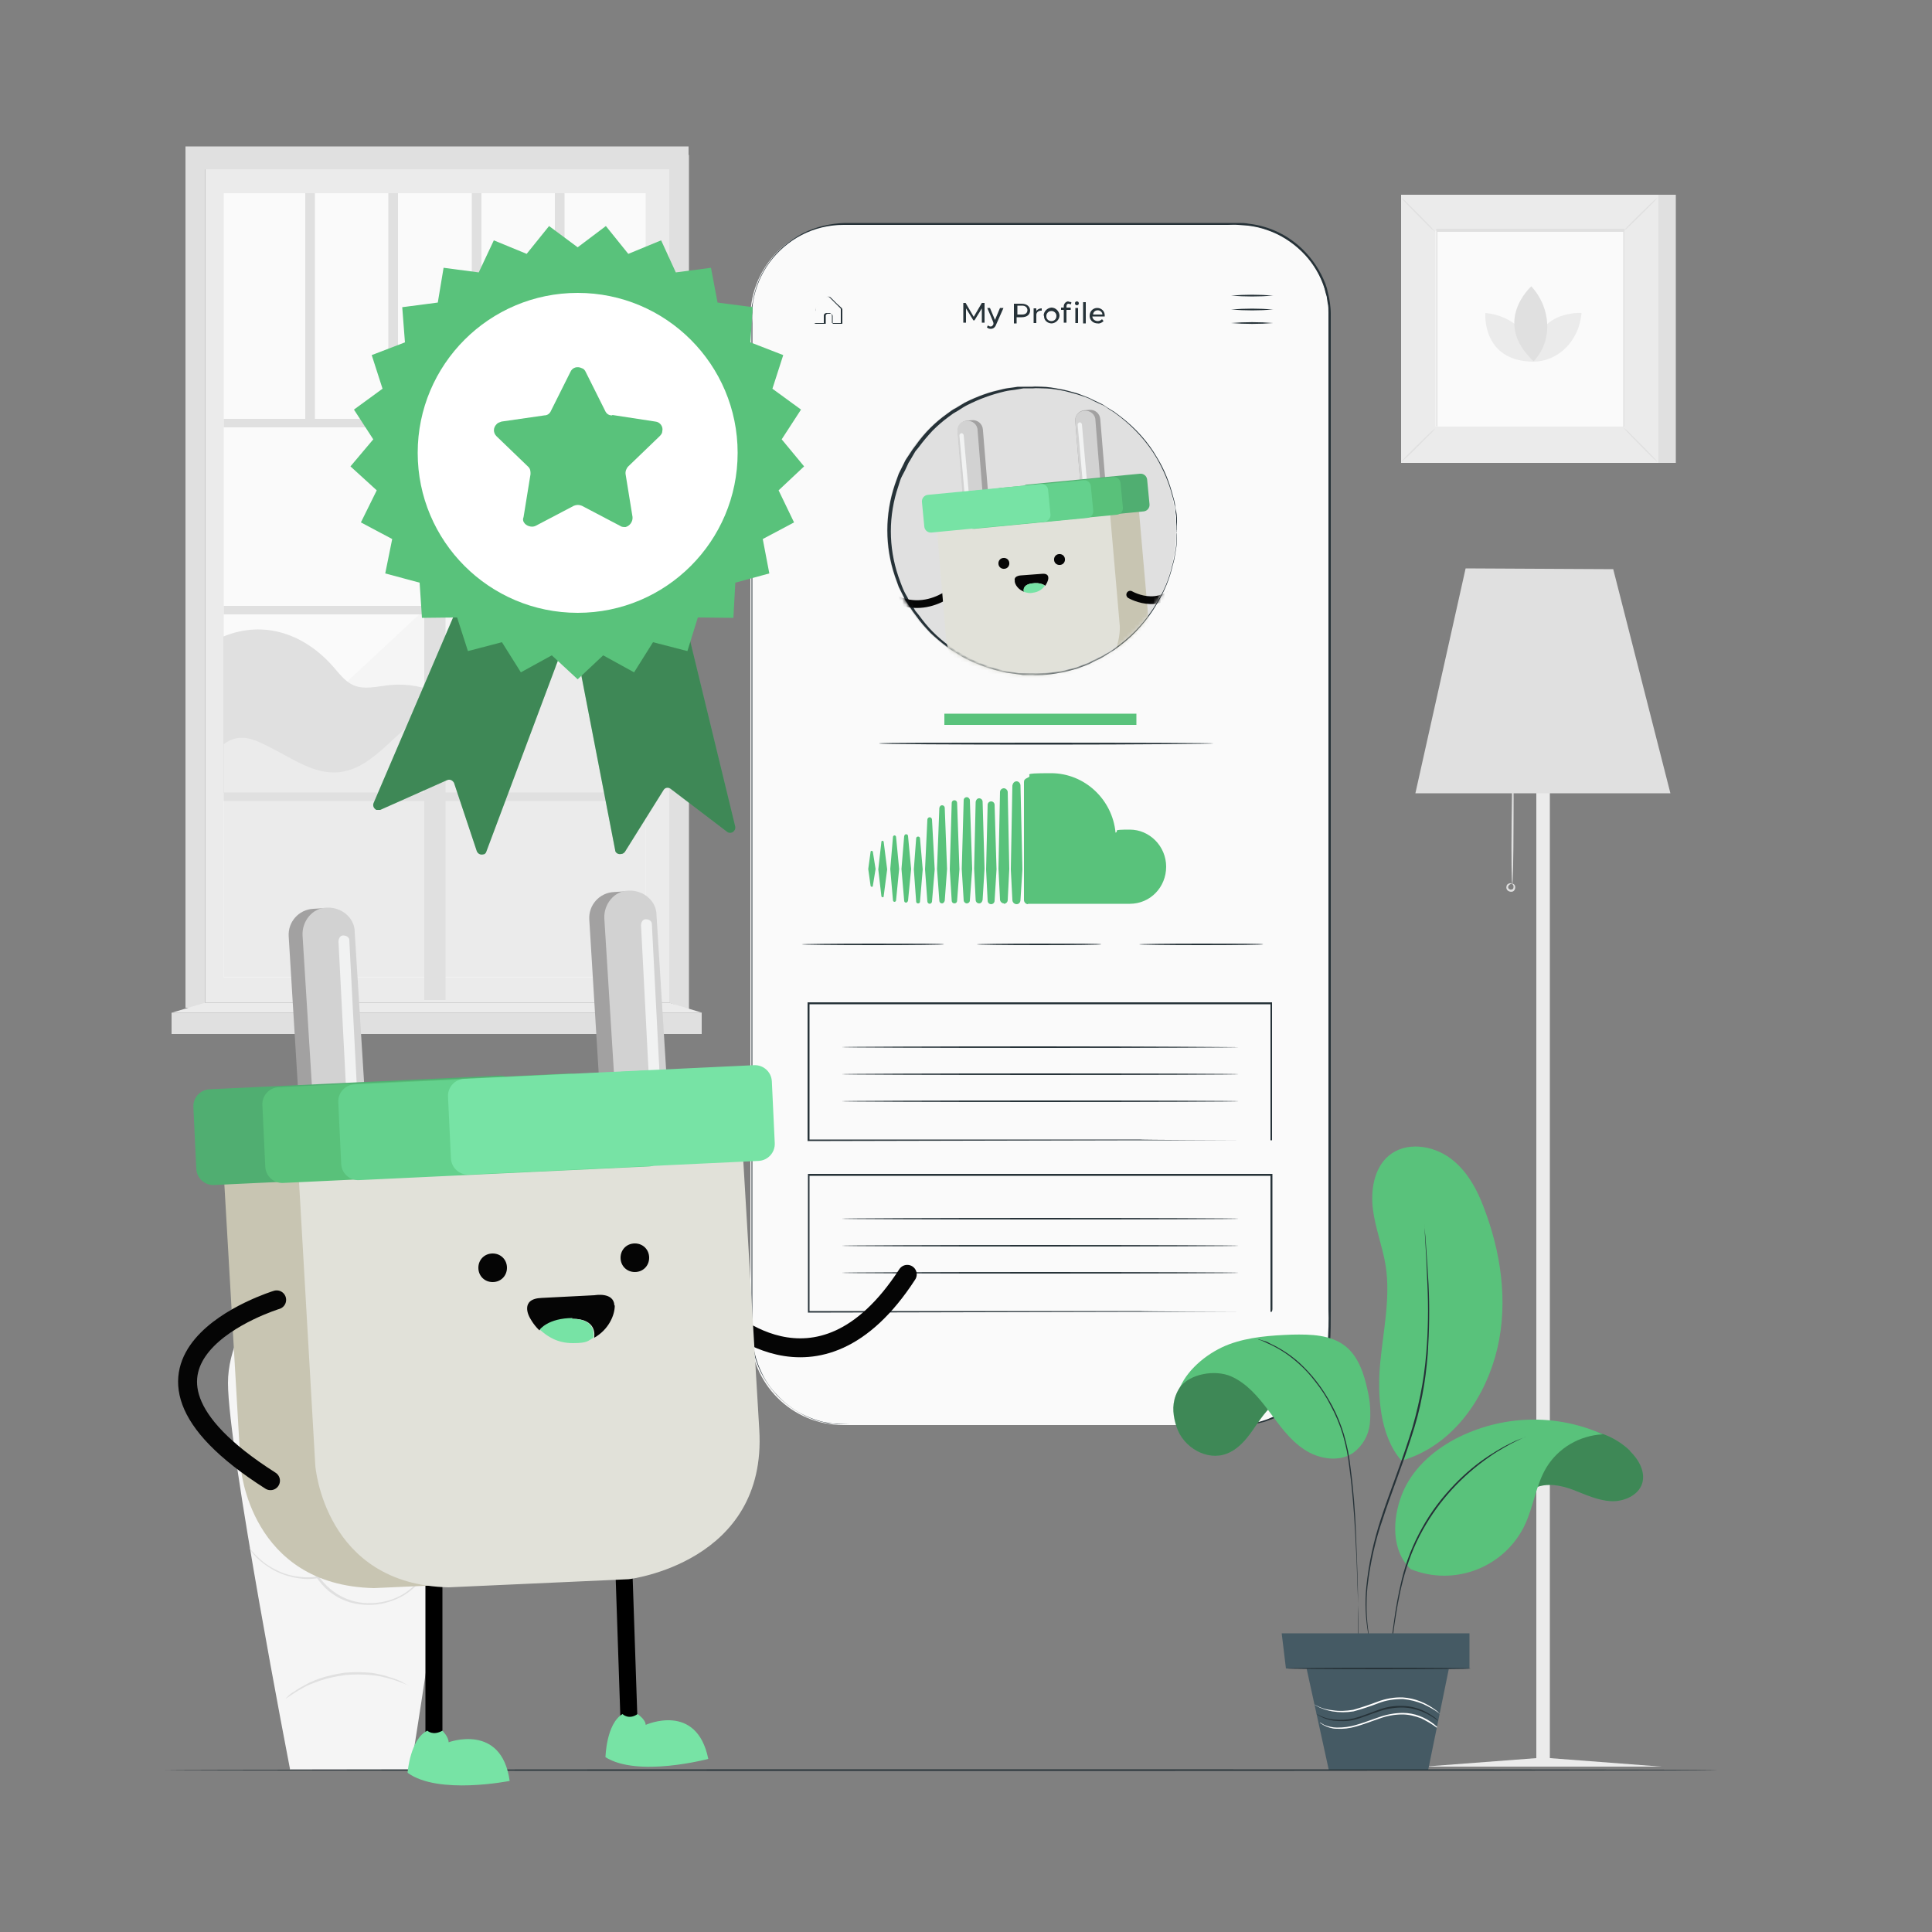 <?xml version="1.0" encoding="utf-8"?>
<svg xmlns="http://www.w3.org/2000/svg" fill="none" height="500" viewBox="0 0 500 500" width="500">
<rect x="0" y="0" width="500" height="500" fill="#808080" stroke="none"/>
<path d="M75.1 458.1C75.1 458.1 59 375 59 357.9C59 340.8 77 324.8 77 324.8L70 304.7H108.7L102.6 324.6C102.6 324.6 123 335.4 120.1 359.9C114.8 405.8 106.3 457.9 106.3 457.9H75L75.1 458.1Z" fill="#F5F5F5"/>
<path d="M112 334.3C111.9 334.3 111.7 334.3 111.6 334.3C111.2 334.3 110.8 334.3 110.3 334.3C108.7 334.3 107.1 334.7 105.6 335.3C103.3 336.3 101.2 337.9 99.6 339.9C98.6 341.1 97.6 342.4 96.8 343.8C95.9 345.3 95.1 346.9 94.4 348.6C93.6 350.4 93.3 352.3 93.3 354.3C93.3 356.4 94.2 358.4 95.6 360C96.3 360.8 97.3 361.4 98.3 361.7C99.4 362 100.5 362 101.6 361.7C103.8 360.8 105.5 359 106.2 356.7C106.9 354.3 106.2 351.7 104.6 349.8C102.9 347.8 100.6 346.4 98 346C95.3 345.6 92.5 346 90 346.9C87.4 347.9 84.9 349.4 82.8 351.3C78.5 354.9 75.5 359.9 74.3 365.4C73.8 368 73.8 370.7 74.5 373.2C75 375.7 76.4 377.9 78.3 379.5C79.2 380.3 80.3 380.8 81.5 381C82.6 381.2 83.8 381 84.8 380.3C86.7 379 87.8 376.9 87.7 374.6C87.7 373.5 87.5 372.5 87.1 371.5C86.6 370.6 86 369.7 85.2 369.1C83.7 367.8 81.9 367 80 366.7C76.7 366.2 73.3 366.7 70.3 368.4C68 369.6 66.1 371.3 64.6 373.4C63.6 374.7 62.8 376.1 62.3 377.6C61.9 378.6 61.8 379.2 61.8 379.2C61.9 378.6 62.1 378.1 62.2 377.6C62.7 376 63.5 374.6 64.4 373.3C65.9 371.2 67.9 369.5 70.2 368.2C73.2 366.5 76.7 365.8 80.2 366.4C82.2 366.7 84.1 367.6 85.6 368.9C86.4 369.6 87.1 370.5 87.6 371.4C88.1 372.4 88.3 373.5 88.3 374.7C88.3 377.1 87.1 379.4 85.1 380.7C84 381.4 82.7 381.6 81.5 381.4C80.2 381.2 79 380.7 78.1 379.8C76.1 378.1 74.7 375.8 74.1 373.2C73.4 370.6 73.4 367.8 73.9 365.1C75.1 359.5 78.1 354.5 82.5 350.8C84.7 348.9 87.2 347.4 89.9 346.3C92.5 345.2 95.4 344.9 98.2 345.4C100.9 345.9 103.4 347.3 105.2 349.4C106 350.4 106.7 351.6 107 352.9C107.3 354.2 107.3 355.5 106.9 356.8C106.2 359.2 104.3 361.2 101.9 362.1C100.7 362.5 99.5 362.5 98.3 362.1C97.2 361.7 96.2 361.1 95.4 360.2C93.9 358.5 93.1 356.4 93 354.2C93 352.2 93.4 350.2 94.2 348.3C94.9 346.6 95.7 345 96.7 343.5C97.5 342.1 98.5 340.8 99.5 339.6C101.2 337.6 103.3 336 105.7 335C107.2 334.4 108.8 334 110.5 334.1C111.1 334.1 111.6 334.2 112.2 334.3H112Z" fill="#E0E0E0"/>
<path d="M113 397C113.1 398.4 113 399.8 112.7 401.2C112.4 402.8 111.8 404.4 111 405.9C110 407.9 108.6 409.6 106.9 411.1C104.9 412.9 102.5 414.1 99.8 414.8C96.8 415.6 93.6 415.5 90.6 414.7C87.3 413.7 84.4 411.7 82.4 408.9C80.1 405.9 79 402.2 79.2 398.5C79.2 396.6 80.1 394.8 81.5 393.4C83 392.2 85 391.8 86.8 392.4C88.6 392.9 90 394.1 90.9 395.7C91.7 397.3 91.8 399 91.4 400.7C91 402.3 90.3 403.7 89.2 404.9C88.2 406 86.9 406.9 85.5 407.5C83 408.5 80.3 408.9 77.6 408.5C75.4 408.2 73.3 407.6 71.3 406.6C69.8 405.8 68.4 404.9 67.2 403.8C66.1 402.9 65.2 401.8 64.5 400.6C64.5 400.6 64.6 400.7 64.7 400.8L65.2 401.4C65.9 402.2 66.6 402.9 67.4 403.6C68.6 404.7 70 405.6 71.5 406.3C73.4 407.3 75.6 407.9 77.7 408.1C80.3 408.4 83 408.1 85.4 407.1C86.7 406.5 87.9 405.7 88.9 404.6C89.9 403.5 90.6 402.1 91 400.6C91.4 399 91.2 397.4 90.5 395.9C89.7 394.4 88.3 393.4 86.7 392.9C85.1 392.4 83.3 392.7 82 393.8C80.7 395.1 80 396.7 79.9 398.5C79.7 402.1 80.7 405.6 82.9 408.5C84.9 411.2 87.7 413.2 90.9 414.2C93.8 415.1 96.9 415.1 99.8 414.4C102.4 413.8 104.7 412.6 106.7 410.8C108.3 409.4 109.7 407.7 110.7 405.7C111.5 404.3 112.1 402.7 112.5 401.1C112.7 400.1 112.9 399.1 113 398C113 397.7 113 397.4 113 397.2C113 397.2 113 397 113 396.9V397Z" fill="#E0E0E0"/>
<path d="M105.8 436.2C105.8 436.3 104.1 435.4 101.1 434.5C100.3 434.3 99.5 434.1 98.7 433.9C97.8 433.7 96.9 433.6 95.9 433.5C93.7 433.3 91.5 433.3 89.4 433.5C87.2 433.8 85.1 434.2 83 434.9C82.1 435.2 81.1 435.6 80.3 435.9C79.5 436.2 78.8 436.6 78.1 437C75.4 438.5 74 439.7 73.9 439.6C74.2 439.3 74.5 439 74.8 438.7C75.2 438.4 75.6 438 76.1 437.8C76.7 437.4 77.2 437 77.8 436.7C78.5 436.3 79.3 435.9 80 435.5C80.9 435.1 81.8 434.7 82.7 434.4C84.8 433.7 87 433.2 89.2 432.9C91.4 432.7 93.6 432.7 95.8 432.9C96.8 433 97.7 433.2 98.6 433.4C99.4 433.6 100.2 433.8 101 434.1C101.7 434.3 102.3 434.5 103 434.8C103.5 435 104 435.2 104.4 435.5C104.8 435.7 105.2 435.9 105.6 436.2H105.8Z" fill="#E0E0E0"/>
<path d="M103.1 325.9C102.7 326.2 102.3 326.5 101.8 326.8C101 327.4 99.7 328.1 98.1 328.9C89.8 333.3 80.6 335.7 71.1 336.1C69.3 336.1 67.8 336.1 66.8 336.1C66.3 336.1 65.8 336.1 65.2 336C65.7 336 66.2 335.9 66.8 336C67.8 336 69.2 336 71 335.8C80.3 335.2 89.4 332.8 97.8 328.6C99.4 327.8 100.6 327.1 101.6 326.6C102 326.3 102.5 326.1 103 325.9H103.1Z" fill="#E0E0E0"/>
<path d="M108 305.8C108 305.8 107.1 305.8 105.3 305.8C102.9 305.8 100.5 306.2 98.2 307C96.6 307.5 95.1 308.2 93.7 309.1C92.9 309.6 92.1 310.1 91.4 310.7C90.6 311.3 89.9 312 89.3 312.7C88.7 313.5 88.2 314.4 88 315.4C87.8 316.4 88.2 317.4 88.9 318.1C89.7 318.8 90.7 319.3 91.7 319.5C92.7 319.9 93.9 320 95 319.9C96 319.6 96.7 318.6 96.8 317.6C96.8 316.5 96.7 315.4 96.1 314.5C95.2 312.6 93.7 311.1 91.8 310.2C90.1 309.3 88.3 308.8 86.4 308.7C84.7 308.7 83.1 308.9 81.5 309.4C79.2 310.2 77.1 311.3 75.1 312.8C74.4 313.3 73.9 313.7 73.6 314C73.4 314.2 73.2 314.3 73 314.4C73.1 314.2 73.3 314 73.5 313.9C73.8 313.6 74.3 313.1 75 312.6C76.9 311.1 79.1 309.9 81.4 309C83 308.4 84.7 308.2 86.4 308.2C88.4 308.2 90.3 308.8 92.1 309.7C94.1 310.7 95.7 312.3 96.7 314.3C97.3 315.3 97.5 316.5 97.4 317.7C97.4 318.3 97.1 318.9 96.8 319.4C96.4 319.9 95.9 320.3 95.2 320.5C94 320.7 92.8 320.5 91.6 320.1C90.5 319.8 89.4 319.3 88.5 318.5C87.6 317.7 87.3 316.5 87.5 315.3C87.7 314.2 88.2 313.2 88.9 312.4C89.5 311.6 90.3 310.9 91.1 310.3C91.8 309.7 92.6 309.2 93.4 308.7C94.9 307.8 96.4 307.2 98 306.7C100.3 306 102.8 305.6 105.2 305.7C105.9 305.7 106.5 305.7 107.2 305.9C107.4 305.9 107.7 305.9 107.9 306L108 305.8Z" fill="#E0E0E0"/>
<path d="M173.2 43.8H53.1V259.5H173.2V43.8Z" fill="#EBEBEB"/>
<path d="M167.1 50H57.9V253H167.1V50Z" fill="#FAFAFA"/>
<path d="M178.3 261.4L173.2 259.5V40.1H178.3V261.4Z" fill="#E0E0E0"/>
<path d="M84.7 181.2C94.1 172.4 103.6 163.6 113 154.8C116.6 151.5 121.3 147.9 125.9 149.5C128.1 150.3 129.8 152.2 132 153.1C136.4 154.9 141.3 152.3 144.7 149C148.1 145.7 150.7 141.5 154.8 139.1C158.9 136.7 165.2 137 167.2 141.3V170L126 187.7L84.8 181.3L84.7 181.2Z" fill="#F5F5F5"/>
<path d="M57.9 164.7C68.4 160.4 78.8 164.1 86.2 172.5C87.8 174.3 89.2 176.3 91.4 177.3C94.3 178.6 97.7 177.6 100.9 177.3C109.9 176.4 118.6 180.6 123.4 188.2L88.5 205.4L57.8 205.2V164.7H57.9Z" fill="#E0E0E0"/>
<path d="M167.1 164.8C160.2 161.5 154.2 165.5 147.8 169.8C141.4 174.1 135.5 179.5 128.1 181.2C123.1 182.3 117.8 181.7 113 183.4C103.2 186.9 97.5 199.3 87.1 199.9C81.4 200.2 76.4 196.8 71.4 194.2C66.4 191.6 62.4 189.2 57.9 192.6V252.9H167.1V164.7V164.8Z" fill="#EBEBEB"/>
<path d="M169.5 108.4H57.9V110.6H169.5V108.4Z" fill="#E0E0E0"/>
<path d="M169.5 156.8H57.9V159H169.5V156.8Z" fill="#E0E0E0"/>
<path d="M169.5 205.1H57.9V207.3H169.5V205.1Z" fill="#E0E0E0"/>
<path d="M115.3 109.5H109.8V258.8H115.3V109.5Z" fill="#E0E0E0"/>
<path d="M81.5 50H79V109.5H81.5V50Z" fill="#E0E0E0"/>
<path d="M103 50H100.5V109.5H103V50Z" fill="#E0E0E0"/>
<path d="M124.6 50H122.1V109.5H124.6V50Z" fill="#E0E0E0"/>
<path d="M146.1 50H143.6V109.5H146.1V50Z" fill="#E0E0E0"/>
<path d="M53.1 40.1H48V260.8H53.1V40.1Z" fill="#E0E0E0"/>
<path d="M178.2 37.9H48V43.8H178.2V37.9Z" fill="#E0E0E0"/>
<path d="M181.6 262.1H44.4V267.6H181.6V262.1Z" fill="#E0E0E0"/>
<path d="M173.2 259.5L181.7 262.1H44.4L53.1 259.5H173.2Z" fill="#EBEBEB"/>
<path d="M401.1 455V171.8H397.6V455L368.6 457.2H397.6H401.1H430L401.1 455Z" fill="#EBEBEB"/>
<path d="M379.3 147.1L366.3 205.3H432.3L417.5 147.3L379.3 147.1Z" fill="#E0E0E0"/>
<path d="M391.4 228.9C391.2 228.9 391.1 221.8 391.2 212.9C391.3 204 391.4 196.9 391.5 197C391.6 197.1 391.8 204.1 391.7 212.9C391.7 221.7 391.5 228.9 391.4 228.9Z" fill="#E0E0E0"/>
<path d="M391.4 228.7C391.4 228.7 391.9 228.7 392.1 229.3C392.2 229.7 392.1 230.1 391.9 230.4C391.6 230.8 391.1 230.9 390.6 230.7C390 230.5 389.7 229.9 389.9 229.3C389.9 229 390.2 228.8 390.4 228.7C391 228.4 391.3 228.7 391.3 228.7C391.3 228.7 391 228.7 390.6 229C390.4 229.2 390.3 229.4 390.3 229.6C390.3 229.9 390.5 230.1 390.8 230.2C391 230.3 391.3 230.2 391.5 230.1C391.7 229.9 391.7 229.7 391.7 229.4C391.7 229 391.3 228.8 391.4 228.7Z" fill="#E0E0E0"/>
<path d="M433.7 50.4H367.1V119.8H433.7V50.4Z" fill="#E0E0E0"/>
<path d="M429.2 50.4H362.6V119.8H429.2V50.4Z" fill="#EBEBEB"/>
<path d="M420.2 59.7H371.5V110.4H420.2V59.7Z" fill="#FAFAFA"/>
<path d="M371.5 110.8C371.1 111.3 370.7 111.8 370.3 112.2C369.5 113 368.4 114.1 367.2 115.3C366 116.5 364.9 117.6 364 118.4C363.6 118.8 363.1 119.2 362.6 119.6C363 119.1 363.4 118.6 363.8 118.2C364.6 117.4 365.7 116.3 366.9 115.1C368.1 113.9 369.3 112.8 370.1 112C370.5 111.6 371 111.2 371.5 110.8Z" fill="#E0E0E0"/>
<path d="M420.2 110.7C420.7 111.1 421.2 111.5 421.6 111.9C422.4 112.7 423.5 113.8 424.7 115C425.9 116.2 427 117.4 427.8 118.2C428.2 118.6 428.6 119.1 429 119.6C428.5 119.2 428 118.8 427.6 118.4C426.8 117.6 425.7 116.5 424.5 115.3C423.3 114.1 422.2 112.9 421.4 112.1C421 111.7 420.6 111.2 420.2 110.7Z" fill="#E0E0E0"/>
<path d="M420.1 59.9C420.5 59.4 420.9 58.9 421.3 58.5C422.1 57.7 423.2 56.6 424.4 55.4C425.6 54.2 426.8 53.1 427.6 52.3C428 51.9 428.5 51.5 429 51.1C428.6 51.6 428.2 52.1 427.8 52.5C427 53.3 425.9 54.4 424.7 55.6C423.5 56.8 422.3 57.9 421.5 58.7C421.1 59.1 420.6 59.5 420.1 59.9Z" fill="#E0E0E0"/>
<path d="M371.4 60C370.9 59.6 370.4 59.2 370 58.8C369.2 58 368.1 56.9 366.9 55.7C365.7 54.5 364.6 53.3 363.8 52.5C363.4 52.1 363 51.6 362.6 51.1C363.1 51.5 363.6 51.9 364 52.3C364.8 53.1 365.9 54.2 367.1 55.4C368.3 56.6 369.4 57.8 370.2 58.6C370.6 59 371 59.5 371.4 60Z" fill="#E0E0E0"/>
<path d="M420.1 110.5V96.5C420.1 87.6 420.1 75 420.1 59.8L420.3 60H371.8L372 59.8V110.5L371.8 110.3H407H416.9H419.5H371.9H371.7V59.2H420.4V59.4C420.4 74.6 420.4 87.3 420.4 96.3V110.1V110.3L420.1 110.5Z" fill="#E0E0E0"/>
<path d="M384.4 81C384.4 81 383.4 93.6 397 93.6C397 86.9 391.5 81.6 384.4 81Z" fill="#EBEBEB"/>
<path d="M409.3 81C409.3 81 396.7 80 396.7 93.6C403.4 93.6 408.7 88.1 409.3 81Z" fill="#EBEBEB"/>
<path d="M396.3 74.1C396.3 74.1 386 83.3 396.9 93.5C401.9 88.2 401.5 79.8 396.3 74.1Z" fill="#E0E0E0"/>
<path d="M320 58.1H218.2C204.945 58.1 194.2 68.845 194.2 82.1V344.8C194.2 358.055 204.945 368.8 218.2 368.8H320C333.255 368.8 344 358.055 344 344.8V82.1C344 68.845 333.255 58.1 320 58.1Z" fill="#FAFAFA"/>
<path d="M320 368.8H322.3C323 368.6 324 368.4 325.1 368.2L326.8 367.7C327.4 367.5 328.1 367.3 328.7 367C332.1 365.7 335.1 363.6 337.5 360.9C339.1 359.2 340.4 357.3 341.4 355.2C342.6 352.9 343.3 350.3 343.6 347.7C343.8 344.8 343.9 341.8 343.8 338.9V253.4C343.8 213.6 343.8 166.2 343.8 113.6V83.5C343.8 82.6 343.8 81.8 343.8 80.9C343.8 80.1 343.8 79.2 343.6 78.4L343.4 77.1C343.4 76.7 343.2 76.3 343.1 75.9C343 75.5 342.9 75.1 342.8 74.7L342.4 73.5C341.2 70.3 339.3 67.4 336.8 65C334.3 62.6 331.3 60.7 328.1 59.6C326.5 59 324.7 58.6 323 58.4C322.1 58.3 321.3 58.3 320.4 58.2C319.5 58.1 318.6 58.2 317.7 58.2H218.3C214.5 58.2 210.8 59.1 207.5 60.8C204.2 62.5 201.3 65 199.1 68C196.9 71 195.5 74.5 194.9 78.1L194.7 79.5V80.9C194.6 81.8 194.7 82.8 194.7 83.7V340.1C194.7 342.7 194.7 345.2 194.9 347.8C195.2 350.3 195.9 352.7 197 355C198 357.2 199.4 359.3 201.1 361C204.3 364.5 208.5 366.9 213.1 368C213.7 368.1 214.2 368.2 214.8 368.3C215.4 368.4 215.9 368.5 216.5 368.5C217.6 368.5 218.7 368.6 219.9 368.6H311.4H318H320.3H285.8H245.3H220C218.9 368.6 217.7 368.6 216.6 368.6C216 368.6 215.5 368.4 214.9 368.4C214.3 368.4 213.8 368.2 213.2 368.1C210.9 367.6 208.7 366.7 206.7 365.5C204.6 364.3 202.7 362.8 201 361C199.3 359.2 197.9 357.1 196.8 354.9C195.7 352.6 195 350.2 194.7 347.6C194.5 345 194.4 342.4 194.5 339.9V83.8C194.5 82.9 194.5 81.9 194.5 81V79.6L194.8 78.2C195.4 74.4 196.8 70.9 199.1 67.8C201.3 64.7 204.3 62.2 207.7 60.4C211.1 58.7 214.9 57.8 218.7 57.7H320.5C321.4 57.7 322.3 57.7 323.2 57.9C328.5 58.5 333.5 60.9 337.3 64.7C339.8 67.2 341.7 70.1 343 73.4L343.4 74.6C343.5 75 343.6 75.4 343.7 75.9C343.8 76.4 343.9 76.7 344 77.2L344.2 78.5C344.3 79.4 344.4 80.2 344.4 81.1C344.4 82 344.4 82.8 344.4 83.7V113.8C344.4 166.4 344.4 213.8 344.4 253.6V339.1C344.4 342 344.4 345 344.2 347.9C343.9 350.5 343.1 353.1 341.9 355.5C340.9 357.6 339.6 359.5 338 361.2C335.5 363.9 332.5 366 329.1 367.3C328.4 367.5 327.8 367.8 327.1 368L325.4 368.4C324.3 368.6 323.4 368.7 322.6 368.8H320.2H320Z" fill="#263238"/>
<path d="M329.5 76.5C325.9 76.8 322.2 76.8 318.6 76.5C322.2 76.2 325.9 76.2 329.5 76.5Z" fill="#263238"/>
<path d="M329.5 80.1C325.9 80.4 322.2 80.4 318.6 80.1C322.2 79.8 325.9 79.8 329.5 80.1Z" fill="#263238"/>
<path d="M329.5 83.6C325.9 83.9 322.2 83.9 318.6 83.6C322.2 83.3 325.9 83.3 329.5 83.6Z" fill="#263238"/>
<path d="M254.1 83.6V79.8L252.2 82.9H251.9L250 79.8V83.5H249.3V78.4H249.9L252 82L254.1 78.4H254.8V83.5H254.1V83.6Z" fill="#263238"/>
<path d="M259.7 79.7L257.8 84C257.5 84.8 257 85.1 256.4 85.1C256 85.1 255.7 85 255.4 84.7L255.7 84.2C255.9 84.4 256.1 84.5 256.4 84.5C256.7 84.5 256.9 84.3 257.1 83.9V83.6C257.2 83.6 255.5 79.7 255.5 79.7H256.2L257.5 82.8L258.8 79.7H259.5H259.7Z" fill="#263238"/>
<path d="M266.6 80.3C266.6 81.4 265.8 82.1 264.4 82.1H263.1V83.7H262.4V78.6H264.4C265.7 78.6 266.6 79.3 266.6 80.4V80.3ZM265.9 80.3C265.9 79.6 265.4 79.1 264.5 79.1H263.3V81.4H264.5C265.4 81.4 265.9 81 265.9 80.2V80.3Z" fill="#263238"/>
<path d="M269.6 79.7V80.4H269.4C268.8 80.4 268.2 80.8 268.2 81.5V81.7V83.6H267.5V79.8H268.2V80.5C268.5 80 269.1 79.8 269.6 79.8V79.7Z" fill="#263238"/>
<path d="M270.1 81.7C270.1 80.6 271 79.7 272.1 79.6C273.2 79.6 274.1 80.5 274.2 81.6C274.2 82.7 273.3 83.6 272.2 83.7C271.1 83.7 270.2 82.9 270.2 81.9C270.2 81.9 270.2 81.8 270.2 81.7H270.1ZM273.4 81.7C273.4 81 272.7 80.4 272 80.5C271.3 80.5 270.7 81.2 270.8 81.9C270.8 82.6 271.4 83.1 272.1 83.1C272.8 83.1 273.4 82.6 273.4 81.8C273.4 81.8 273.4 81.8 273.4 81.7Z" fill="#263238"/>
<path d="M276.5 78.1C276.8 78.1 277.1 78.1 277.3 78.3L277.1 78.8C276.9 78.7 276.7 78.6 276.6 78.6C276.2 78.6 276 78.8 276 79.3V79.6H277.1V80.2H276V83.5H275.3V80.2H274.6V79.6H275.3V79.3C275.3 78.7 275.7 78.1 276.4 78H276.6L276.5 78.1ZM278.2 78.5C278.2 78.2 278.4 78 278.7 78C279 78 279.2 78.2 279.2 78.5C279.2 78.8 279 79 278.7 79C278.4 79 278.2 78.8 278.2 78.5ZM278.3 79.7H279V83.6H278.3V79.7Z" fill="#263238"/>
<path d="M280.3 78.2H281V83.7H280.3V78.2Z" fill="#263238"/>
<path d="M285.9 81.9H282.7C282.7 82.6 283.4 83.1 284.1 83.1C284.5 83.1 284.9 82.9 285.2 82.6L285.6 83.1C285.2 83.5 284.6 83.8 284.1 83.7C283 83.7 282.1 83 282 81.9C282 81.9 282 81.8 282 81.7C282 80.7 282.7 79.8 283.8 79.7C283.8 79.7 283.9 79.7 284 79.7C285 79.7 285.9 80.5 285.9 81.6C285.9 81.6 285.9 81.6 285.9 81.7C285.9 81.7 285.9 81.8 285.9 81.9ZM282.8 81.4H285.3C285.3 80.8 284.7 80.3 284.1 80.3C283.4 80.3 282.9 80.8 282.9 81.4H282.8Z" fill="#263238"/>
<path d="M294.1 184.7H244.4V187.6H294.1V184.7Z" fill="#59C27B"/>
<path d="M314.1 192.4C314.1 192.5 294.7 192.7 270.8 192.7C246.9 192.7 227.5 192.6 227.5 192.4C227.5 192.2 246.9 192.2 270.8 192.2C294.7 192.2 314.1 192.3 314.1 192.4Z" fill="#263238"/>
<path d="M244.3 244.4C244.3 244.5 236 244.6 225.9 244.6C215.8 244.6 207.5 244.5 207.5 244.4C207.5 244.3 215.7 244.2 225.9 244.2C236.1 244.2 244.3 244.2 244.3 244.4Z" fill="#263238"/>
<path d="M285 244.4C285 244.5 277.8 244.6 268.9 244.6C260 244.6 252.8 244.5 252.8 244.4C252.8 244.3 260 244.2 268.9 244.2C277.8 244.2 285 244.2 285 244.4Z" fill="#263238"/>
<path d="M326.9 244.4C326.9 244.5 319.7 244.6 310.8 244.6C301.9 244.6 294.8 244.5 294.8 244.4C294.8 244.3 302 244.2 310.8 244.2C319.6 244.2 326.9 244.2 326.9 244.4Z" fill="#263238"/>
<path d="M328.8 295.1V285.7C328.8 279.6 328.8 270.8 328.8 259.7L329 259.9H209.3L209.5 259.7V295.1L209.3 294.9H294.8C294.8 295 319.9 295.1 319.9 295.1H329H294.9L209.2 295.3H209V259.4H329H329.2V259.6C329.2 270.8 329.2 279.6 329.2 285.7V294.4C329.2 294.8 329.2 295.1 329.2 295.1H328.8Z" fill="#263238"/>
<path d="M320.6 271C320.6 271.1 297.6 271.2 269.2 271.2C240.8 271.2 217.8 271.1 217.8 271C217.8 270.9 240.8 270.8 269.2 270.8C297.6 270.8 320.6 271 320.6 271Z" fill="#263238"/>
<path d="M320.6 278C320.6 278.1 297.6 278.2 269.2 278.2C240.8 278.2 217.8 278.1 217.8 278C217.8 277.9 240.8 277.8 269.2 277.8C297.6 277.8 320.6 277.9 320.6 278Z" fill="#263238"/>
<path d="M320.6 285C320.6 285.1 297.6 285.2 269.2 285.2C240.8 285.2 217.8 285.1 217.8 285C217.8 284.9 240.8 284.8 269.2 284.8C297.6 284.8 320.6 284.9 320.6 285Z" fill="#263238"/>
<path d="M328.8 339.5V330.1C328.8 324 328.8 315.2 328.8 304.1L329 304.3H209.3L209.5 304.1V339.5L209.3 339.3H294.8C294.8 339.4 319.9 339.5 319.9 339.5H329H295L209.3 339.7H209.1V303.8H329.1H329.3V304C329.3 315.2 329.3 324 329.3 330.1V338.8C329.3 339.2 329.1 339.5 329.1 339.5H328.8Z" fill="#263238"/>
<path d="M320.6 315.4C320.6 315.5 297.6 315.6 269.2 315.6C240.8 315.6 217.8 315.5 217.8 315.4C217.8 315.3 240.8 315.2 269.2 315.2C297.6 315.2 320.6 315.3 320.6 315.4Z" fill="#263238"/>
<path d="M320.6 322.4C320.6 322.5 297.6 322.6 269.2 322.6C240.8 322.6 217.8 322.5 217.8 322.4C217.8 322.3 240.8 322.2 269.2 322.2C297.6 322.2 320.6 322.3 320.6 322.4Z" fill="#263238"/>
<path d="M320.6 329.4C320.6 329.5 297.6 329.6 269.2 329.6C240.8 329.6 217.8 329.5 217.8 329.4C217.8 329.3 240.8 329.2 269.2 329.2C297.6 329.2 320.6 329.3 320.6 329.4Z" fill="#263238"/>
<path d="M210.7 83.6H213.2V81.6C213.2 81.3 213.5 81.1 213.8 81H214.7C215 81 215.3 81.4 215.3 81.7V83.6H217.6V80.1C217.6 79.9 217.5 79.7 217.3 79.6L216.3 78.6L215.4 77.7L214.9 77.2C214.7 77 214.6 76.9 214.4 76.8C214.2 76.8 214 76.8 213.9 76.9C213.8 77 213.6 77.2 213.5 77.3C213.4 77.4 212.9 77.9 212.7 78.1C212.2 78.6 211.6 79.1 211.2 79.6C211.1 79.9 211 80.2 211.1 80.5V83.5C211.1 83.6 211.1 83.7 211.1 83.8V80.1C211.1 79.9 211.1 79.8 211.2 79.6C211.6 79.1 212.1 78.7 212.7 78.1L213.5 77.3C213.7 77.1 213.8 77 213.9 76.9C214.1 76.8 214.3 76.7 214.6 76.8C214.8 76.8 215 77 215.2 77.2L215.7 77.7L216.6 78.6L217.6 79.5C217.6 79.5 217.8 79.7 217.9 79.8C217.9 79.9 218 80 218 80.2V83.8H215.5V81.8C215.5 81.5 215.3 81.3 215 81.2H214.2C214 81.2 213.7 81.4 213.7 81.7V83.8H211.1L210.7 83.6Z" fill="#263238"/>
<path d="M302.606 148.592C308.852 128.903 297.954 107.88 278.266 101.634C258.577 95.388 237.553 106.286 231.308 125.975C225.062 145.663 235.96 166.687 255.648 172.933C275.337 179.178 296.361 168.281 302.606 148.592Z" fill="#E0E0E0"/>
<path d="M281.8 149.8C281.8 149.7 282.1 149.6 282.4 149.8C282.8 150 283.1 150.4 283.2 150.9C283.4 151.7 283.2 152.5 282.7 153.1C282 153.8 281.1 154.1 280.1 154C279.2 153.8 278.4 153.1 278 152.2C277.7 151.5 277.8 150.8 278 150.1C278.2 149.6 278.6 149.3 279.1 149.2C279.5 149.2 279.6 149.3 279.7 149.5C279.7 149.7 279.7 149.9 279.7 150C279.7 150.2 279.7 150.4 279.7 150.6C279.7 150.8 279.9 151 280 151.2C280.1 151.4 280.3 151.5 280.5 151.5C280.7 151.5 280.9 151.5 281.1 151.5C281.3 151.5 281.4 151.3 281.5 151.1C281.7 150.7 281.6 150.2 281.8 149.9V149.8Z" fill="#E0E0E0"/>
<path d="M304.5 137.5C304.5 137.5 304.5 137.3 304.5 136.9C304.5 136.5 304.5 135.9 304.4 135.1C304.4 134.7 304.4 134.3 304.4 133.8C304.4 133.3 304.2 132.8 304.2 132.2C304.2 131.6 304 131 303.9 130.4C303.8 129.7 303.6 129 303.4 128.4C302.5 124.9 301.1 121.6 299.3 118.5C296.9 114.4 293.6 110.8 289.9 107.9L288.3 106.7C287.7 106.3 287.1 106 286.6 105.6C286.1 105.2 285.4 104.8 284.8 104.6L282.9 103.7L282 103.2L281 102.8L278.9 102.1C278.2 101.9 277.4 101.7 276.7 101.5C276 101.3 275.2 101.1 274.5 101C272.9 100.7 271.4 100.5 269.8 100.5C269 100.5 268.2 100.4 267.4 100.5H264.9C264.5 100.6 264.1 100.6 263.7 100.7L262.5 100.9C261.7 101 260.8 101.1 260 101.3C256.6 102.1 253.3 103.3 250.2 104.9C249.4 105.3 248.7 105.8 247.9 106.3C247.5 106.5 247.1 106.8 246.7 107L245.6 107.8C244.1 108.9 242.7 110.1 241.4 111.4C240.1 112.8 238.9 114.2 237.8 115.7L236.9 116.8L236.2 118L235.5 119.2C235.2 119.6 235 120 234.8 120.5C234.4 121.4 234 122.2 233.5 123.1C233 124 232.8 124.9 232.5 125.8C229.9 133.4 229.9 141.6 232.5 149.2C232.8 150.1 233.2 151.1 233.5 151.9C233.8 152.7 234.3 153.7 234.8 154.5L235.1 155.1L235.5 155.7L236.2 156.9L236.9 158.1L237.8 159.2C238.9 160.7 240.1 162.2 241.4 163.5C242.7 164.8 244.1 166 245.6 167.1L246.7 167.9C247.1 168.2 247.5 168.4 247.9 168.6C248.7 169.1 249.4 169.5 250.2 170C251.8 170.8 253.4 171.5 255 172.1C256.6 172.7 258.3 173.2 260 173.6C260.8 173.8 261.7 173.9 262.5 174L263.7 174.2C264.1 174.2 264.5 174.2 264.9 174.2H267.4C268.2 174.3 269 174.2 269.8 174.2C271.4 174.2 273 173.9 274.5 173.7C275.3 173.6 276 173.4 276.7 173.2C277.4 173 278.2 172.9 278.9 172.6L281 171.8L282 171.4L282.9 170.9L284.8 170C285.4 169.7 286 169.3 286.6 169C287.2 168.7 287.8 168.3 288.3 167.9L289.9 166.7C293.7 163.8 296.9 160.2 299.3 156.1C301.2 153 302.6 149.7 303.4 146.2C303.6 145.5 303.8 144.8 303.9 144.2C304 143.6 304.1 143 304.2 142.4C304.3 141.8 304.4 141.3 304.4 140.8C304.4 140.3 304.4 139.9 304.4 139.5C304.4 138.7 304.4 138.1 304.5 137.7C304.6 137.3 304.5 137.1 304.5 137.1V137.7C304.5 138.1 304.5 138.7 304.5 139.5C304.5 139.9 304.5 140.3 304.5 140.8C304.5 141.3 304.4 141.8 304.3 142.4C304.2 143 304.1 143.6 304 144.2C303.9 144.9 303.7 145.6 303.5 146.3C302.7 149.8 301.3 153.2 299.4 156.3C297 160.4 293.8 164.1 290 167L288.4 168.2C287.8 168.6 287.2 168.9 286.6 169.3C286 169.7 285.4 170.1 284.8 170.4L282.9 171.3L282 171.8L281 172.2L278.9 173C278.2 173.2 277.4 173.4 276.7 173.6C276 173.8 275.2 174 274.4 174.1C272.8 174.4 271.3 174.6 269.7 174.7C268.9 174.7 268.1 174.8 267.2 174.7H264.7C264.3 174.6 263.9 174.6 263.4 174.5L262.1 174.3C261.3 174.2 260.4 174.1 259.6 173.9C256.1 173.1 252.8 171.9 249.7 170.3C248.9 169.9 248.2 169.4 247.4 168.9C247 168.7 246.6 168.4 246.2 168.2L245.1 167.4C243.6 166.3 242.2 165.1 240.8 163.8C239.5 162.4 238.2 161 237.1 159.4L236.2 158.2L235.4 157L234.6 155.8L234.2 155.2L233.9 154.5L232.6 151.9C232.3 151 231.9 150 231.6 149.1C229 141.4 229 133.1 231.6 125.4L232.6 122.6L233.9 120C234.1 119.6 234.3 119.1 234.6 118.7L235.4 117.5L236.2 116.3L237.1 115.1C239.3 112 242 109.3 245.1 107.1L246.2 106.3C246.6 106 247 105.8 247.4 105.6C248.2 105.1 248.9 104.7 249.7 104.2C251.3 103.4 252.9 102.7 254.6 102.1C256.2 101.5 257.9 101.1 259.6 100.7C260.4 100.5 261.3 100.4 262.1 100.3L263.4 100.1C263.8 100.1 264.2 100.1 264.7 100.1H267.2C268 100 268.8 100.1 269.6 100.1C271.2 100.1 272.8 100.4 274.3 100.7C275.1 100.8 275.8 101 276.6 101.2C277.3 101.4 278.1 101.6 278.8 101.8L280.9 102.6L281.9 103L282.9 103.5L284.8 104.4C285.5 104.7 286 105.1 286.6 105.5C287.2 105.9 287.8 106.2 288.4 106.6L290 107.8C293.8 110.7 297.1 114.3 299.5 118.5C301.4 121.6 302.7 125 303.6 128.5C303.8 129.2 304 129.9 304.1 130.6C304.1 131.3 304.3 131.9 304.4 132.4C304.5 132.9 304.6 133.5 304.6 134C304.6 134.5 304.6 134.9 304.6 135.3C304.6 136.1 304.6 136.7 304.6 137.1C304.6 137.5 304.6 137.7 304.6 137.7L304.5 137.5Z" fill="#263238"/>
<path d="M228.4 232.2C228.6 232.2 228.7 232.2 228.7 231.9L229.6 225L228.7 217.9C228.7 217.7 228.5 217.6 228.4 217.6C228.3 217.6 228.1 217.6 228.1 217.9L227.3 225L228.1 231.9C228.1 232.1 228.3 232.2 228.4 232.2Z" fill="#59C27B"/>
<path d="M225.6 229.5C225.8 229.5 225.9 229.5 225.9 229.2L226.6 224.9L225.9 220.5C225.9 220.3 225.7 220.2 225.6 220.2C225.5 220.2 225.3 220.2 225.3 220.5L224.7 224.9L225.3 229.2C225.3 229.4 225.5 229.5 225.6 229.5Z" fill="#59C27B"/>
<path d="M231.9 216.6C231.9 216.4 231.7 216.2 231.5 216.2C231.3 216.2 231.1 216.4 231.1 216.6L230.4 224.9L231.1 233C231.1 233.2 231.3 233.4 231.5 233.4C231.7 233.4 231.9 233.2 231.9 233L232.7 224.9L231.9 216.6Z" fill="#59C27B"/>
<path d="M234.5 233.6C234.7 233.6 234.9 233.4 235 233.1L235.8 224.9L235 216.4C235 216.1 234.8 215.9 234.5 215.9C234.2 215.9 234.1 216.1 234 216.4L233.3 224.9L234 233.1C234 233.4 234.2 233.6 234.5 233.6Z" fill="#59C27B"/>
<path d="M237.6 233.8C237.9 233.8 238.1 233.6 238.1 233.3L238.8 225L238.1 217C238.1 216.7 237.9 216.5 237.6 216.5C237.3 216.5 237.1 216.7 237.1 217L236.5 225L237.1 233.3C237.1 233.6 237.3 233.8 237.6 233.8Z" fill="#59C27B"/>
<path d="M241.9 225L241.2 212.1C241.2 211.8 240.9 211.5 240.6 211.5C240.3 211.5 240 211.8 240 212.1L239.4 225L240 233.3C240 233.6 240.3 233.9 240.6 233.9C240.9 233.9 241.2 233.6 241.2 233.3L241.9 225Z" fill="#59C27B"/>
<path d="M243.8 233.8C244.1 233.8 244.4 233.5 244.5 233.1L245.1 224.9L244.5 209.1C244.5 208.7 244.2 208.4 243.8 208.4C243.4 208.4 243.2 208.7 243.1 209.1L242.5 224.9L243.1 233.1C243.1 233.5 243.4 233.8 243.8 233.8Z" fill="#59C27B"/>
<path d="M247 207.1C246.6 207.1 246.3 207.4 246.3 207.8L245.8 225L246.3 233.1C246.3 233.5 246.6 233.8 247 233.8C247.4 233.8 247.7 233.5 247.7 233.1L248.3 225L247.7 207.8C247.7 207.4 247.4 207.1 247 207.1Z" fill="#59C27B"/>
<path d="M250.2 233.8C250.6 233.8 251 233.5 251 233L251.6 224.9L251 207.1C251 206.7 250.6 206.3 250.2 206.3C249.8 206.3 249.4 206.6 249.4 207.1L248.9 224.9L249.4 233C249.4 233.4 249.8 233.8 250.2 233.8Z" fill="#59C27B"/>
<path d="M253.4 233.8C253.9 233.8 254.2 233.4 254.3 232.9L254.8 224.8L254.3 207.5C254.3 207 253.9 206.6 253.4 206.6C252.9 206.6 252.6 207 252.5 207.5L252.1 224.8L252.5 232.9C252.5 233.4 252.9 233.8 253.4 233.8Z" fill="#59C27B"/>
<path d="M257.9 225L257.4 208.3C257.4 207.8 257 207.4 256.5 207.4C256 207.4 255.6 207.8 255.6 208.3L255.2 225L255.6 233.1C255.6 233.6 256 234 256.5 234C257 234 257.4 233.6 257.4 233.1L257.9 225Z" fill="#59C27B"/>
<path d="M259.8 233.9C260.3 233.9 260.8 233.5 260.8 232.9L261.2 224.9L260.8 205C260.8 204.5 260.3 204 259.8 204C259.3 204 258.8 204.4 258.8 205L258.4 224.8L258.8 232.8C258.8 233.3 259.3 233.8 259.8 233.8V233.9Z" fill="#59C27B"/>
<path d="M263.1 202.2C262.5 202.2 262.1 202.7 262 203.3L261.6 225L262 232.9C262 233.5 262.5 234 263.1 234C263.7 234 264.1 233.5 264.1 232.9L264.6 225L264.1 203.3C264.1 202.7 263.6 202.2 263.1 202.2Z" fill="#59C27B"/>
<path d="M266.1 233.9H292.4C297.7 233.9 301.8 229.6 301.8 224.3C301.8 219 297.5 214.7 292.4 214.7C287.3 214.7 289.8 215 288.7 215.5C287.9 206.9 280.7 200.1 272 200.1C263.3 200.1 267.8 200.5 265.9 201.3C265.2 201.6 265 201.9 265 202.4V232.9C265 233.5 265.5 234 266 234L266.1 233.9Z" fill="#59C27B"/>
<path d="M421.9 375.5C414 367.9 401.4 368.1 393.7 376C391.7 378.1 390.2 380.6 389.2 383.3L391.6 392.4C392.5 389.3 394.4 386.3 397.4 385C400.4 383.7 404.1 384.4 407.2 385.6C410.3 386.8 413.5 388.3 416.8 388.5C420.1 388.7 424 387.1 425 383.9C425.9 380.9 424.1 377.7 421.8 375.5H421.9Z" fill="#59C27B"/>
<g opacity="0.3">
<path d="M421.9 375.5C414 367.9 401.4 368.1 393.7 376C391.7 378.1 390.2 380.6 389.2 383.3L391.6 392.4C392.5 389.3 394.4 386.3 397.4 385C400.4 383.7 404.1 384.4 407.2 385.6C410.3 386.8 413.5 388.3 416.8 388.5C420.1 388.7 424 387.1 425 383.9C425.9 380.9 424.1 377.7 421.8 375.5H421.9Z" fill="black"/>
</g>
<path d="M365 406C360.1 401.3 360.3 393.2 362.8 386.8C365.3 380.4 370.6 375.6 376.6 372.4C388.5 366.2 402.5 365.7 414.8 371.2C408.8 371.5 403.3 374.7 400.2 379.8C397.5 384.3 396.9 389.7 394.7 394.5C389.5 405.6 376.5 410.7 365.1 406.1" fill="#59C27B"/>
<path d="M362.6 377.9C357.1 371.5 356.4 361.1 357.2 352.7C358 344.3 359.9 335.8 358.6 327.5C357.8 322.6 355.9 317.8 355.3 312.9C354.7 308 355.6 302.3 359.4 299.1C363.8 295.4 370.7 296.3 375.4 299.8C380.1 303.3 382.7 308.7 384.6 314.1C388.9 326 390.4 339.2 386.9 351.3C383.4 363.4 375.1 374.3 363.1 377.9" fill="#59C27B"/>
<path d="M360 430.7C360 430.5 360 430.2 360 430C360 429.5 360 428.8 360 427.9C360 426 360.2 423.4 360.7 420.1C361.2 416.3 361.9 412.4 362.8 408.7C363.9 404.1 365.7 399.6 368 395.5C370.3 391.3 373.2 387.5 376.5 384.1C379.2 381.3 382.2 378.8 385.4 376.7C386.8 375.8 388.1 375 389.2 374.4C390.3 373.8 391.4 373.3 392.2 372.9L394.2 372.1C394.4 372 394.7 371.9 394.9 371.8C394.7 371.9 394.5 372 394.2 372.1L392.3 373C391.5 373.4 390.5 373.9 389.3 374.6C388.1 375.3 386.9 376 385.5 377C378.4 381.9 372.5 388.3 368.3 395.8C363.3 404.6 361.9 413.8 360.9 420.3C360.4 423.6 360.2 426.2 360.1 428.1C360.1 429 360.1 429.7 360 430.2C360 430.5 360 430.7 360 431V430.7Z" fill="#263238"/>
<path d="M312.9 352.4C302.8 358.5 302.8 364 304.5 369.3C306.2 374.6 312.4 378.2 317.5 376.2C320.4 375.1 322.5 372.6 324.3 370C326.1 367.4 327.8 364.7 330.3 362.9C332.8 361.1 336.5 360.4 339 362.2" fill="#59C27B"/>
<path d="M342.2 364L332.5 360.4L336.4 360.9C337.4 361 338.4 361.4 339.3 362L342.2 364.1V364Z" fill="black"/>
<g opacity="0.3">
<path d="M312.9 352.4C302.8 358.5 302.8 364 304.5 369.3C306.2 374.6 312.4 378.2 317.5 376.2C320.4 375.1 322.5 372.6 324.3 370C326.1 367.4 327.8 364.7 330.3 362.9C332 361.6 334.2 361 336.3 361.2L312.8 352.4H312.9Z" fill="black"/>
</g>
<path d="M305.3 359.1C307.9 355.5 314.5 354.4 318.6 356.2C322.7 358 325.7 361.6 328.4 365.2C331.1 368.8 333.7 372.6 337.5 375.1C341.2 377.6 346.5 378.5 350.2 376C352.6 374.2 354.2 371.5 354.5 368.5C354.8 365.6 354.6 362.6 353.9 359.7C353 355.5 351.5 351 348.2 348.4C344.4 345.4 339.2 345.3 334.4 345.4C328.9 345.6 323.2 346 318.1 347.9C313 349.8 307.6 354 305.4 359" fill="#59C27B"/>
<path d="M351.6 422.7V422.5V421.8C351.6 421.2 351.6 420.4 351.6 419.3C351.6 417.1 351.4 413.9 351.3 410.1C351.2 406.3 351 401.6 350.7 396.4C350.4 391.2 350 385.6 349.2 379.7C348.9 376.8 348.3 374 347.5 371.2C346.7 368.6 345.7 366.2 344.4 363.8C343.3 361.6 342 359.6 340.5 357.7C339.2 356 337.8 354.4 336.2 353C333.9 350.9 331.4 349.2 328.6 347.9C328.1 347.7 327.7 347.5 327.3 347.3L326.4 346.9L325.8 346.7C325.8 346.7 325.7 346.7 325.6 346.6C325.6 346.6 325.7 346.6 325.8 346.6L326.4 346.8L327.4 347.1C327.8 347.2 328.2 347.4 328.7 347.7C331.5 349 334.1 350.7 336.4 352.8C338 354.3 339.4 355.8 340.7 357.5C342.2 359.4 343.5 361.5 344.7 363.7C346 366.1 347 368.6 347.8 371.2C348.6 374 349.2 376.8 349.5 379.7C350.3 385.6 350.7 391.3 350.9 396.4C351.1 401.5 351.3 406.2 351.4 410.1C351.5 414 351.5 417.1 351.5 419.3V422.5C351.5 422.6 351.5 422.7 351.4 422.8L351.6 422.7Z" fill="#263238"/>
<path d="M355.2 427.2C354.7 425.8 354.3 424.3 354.1 422.9C353.4 418.9 353.2 414.8 353.6 410.7C354.2 404.7 355.5 398.8 357.4 393C359.5 386.5 362.3 379.6 364.7 372.1C365.9 368.5 366.8 364.8 367.6 361C368.3 357.5 368.8 354 369.1 350.4C369.6 344.4 369.7 338.4 369.4 332.3C369.2 327.2 369 323 368.8 320.1L368.6 316.8V315.9C368.6 315.9 368.6 315.7 368.6 315.6C368.6 315.6 368.6 315.8 368.6 315.9C368.6 316.1 368.6 316.4 368.6 316.8C368.6 317.6 368.8 318.7 368.9 320.1C369.1 322.9 369.4 327.1 369.7 332.3C370 338.3 369.9 344.4 369.5 350.4C369.2 354 368.8 357.5 368.1 361C367.4 364.8 366.4 368.5 365.2 372.1C362.8 379.6 360 386.5 357.9 393C355.9 398.7 354.6 404.6 353.9 410.6C353.5 414.6 353.6 418.7 354.2 422.7C354.4 424.1 354.7 425.2 354.9 425.9C354.9 426.2 355.1 426.5 355.1 426.7V427L355.2 427.2Z" fill="#263238"/>
<path d="M380.3 431.8H332.8L331.7 422.7H380.3V431.8Z" fill="#455A64"/>
<path d="M337.9 430.7L343.9 458.1H369.6L375.2 430.7H337.9Z" fill="#455A64"/>
<path d="M380.3 431.8C380.3 431.9 369.9 432 357 432C344.1 432 333.7 431.8 333.7 431.7C333.7 431.6 344.1 431.5 357 431.5C369.9 431.5 380.3 431.7 380.3 431.8Z" fill="#455A64"/>
<path d="M372.1 445.3C370.8 444.3 369.4 443.5 367.9 442.9C366.3 442.3 364.6 441.9 362.8 441.9C360.7 441.9 358.6 442.3 356.6 443C354.4 443.7 352.4 444.6 350.4 445.1C348.7 445.5 346.9 445.5 345.1 445.3C343.9 445.1 342.8 444.8 341.7 444.2C341.4 444 341.1 443.9 340.9 443.7C340.7 443.6 340.6 443.5 340.6 443.5C340.6 443.5 341 443.7 341.8 444.1C342.9 444.6 344 444.9 345.2 445C346.9 445.2 348.7 445.1 350.4 444.7C352.3 444.2 354.3 443.4 356.5 442.6C358.5 441.8 360.7 441.4 362.9 441.5C364.7 441.5 366.4 441.9 368.1 442.6C369.2 443.1 370.2 443.7 371.2 444.4C371.5 444.6 371.7 444.8 371.9 445C372.1 445.1 372.1 445.2 372.1 445.2V445.3Z" fill="#263238"/>
<path d="M371.8 447.1C370.6 446.2 369.2 445.4 367.8 444.7C366.2 444.1 364.6 443.7 362.9 443.7C360.8 443.7 358.8 444.1 356.9 444.8C354.8 445.5 352.8 446.3 351 446.8C349.3 447.3 347.6 447.5 345.9 447.4C344.7 447.4 343.6 447 342.6 446.5C342.3 446.3 342.1 446.2 341.8 446C341.6 445.9 341.5 445.8 341.6 445.8C341.7 445.8 342 446 342.7 446.4C343.7 446.8 344.9 447.1 346 447.1C347.7 447.1 349.4 446.9 351 446.4C352.8 445.9 354.8 445.1 356.9 444.4C358.9 443.7 361 443.3 363.1 443.3C366 443.3 368.8 444.4 371.1 446.2C371.3 446.4 371.6 446.6 371.8 446.8C372 447 372 447 372 447L371.8 447.1Z" fill="white"/>
<path d="M372.6 443.5C371.3 442.5 369.8 441.7 368.3 441C366.6 440.3 364.9 439.9 363.1 439.7C360.9 439.7 358.7 440 356.7 440.8C354.6 441.6 352.5 442.3 350.3 442.9C348.5 443.2 346.6 443.2 344.8 442.9C343.6 442.7 342.4 442.3 341.3 441.8C341 441.6 340.7 441.5 340.4 441.3C340.2 441.2 340.1 441.1 340.1 441.1C340.1 441.1 340.5 441.3 341.3 441.7C342.4 442.2 343.6 442.5 344.8 442.6C346.6 442.9 348.4 442.8 350.2 442.5C352.3 441.9 354.4 441.2 356.5 440.4C358.6 439.6 360.9 439.2 363.1 439.3C366.2 439.5 369.1 440.7 371.6 442.6C371.9 442.8 372.1 443 372.4 443.3C372.5 443.5 372.6 443.6 372.6 443.6V443.5Z" fill="white"/>
<path d="M380.7 431.8C380.7 431.9 370 432 356.9 432C343.8 432 333.1 431.9 333.1 431.8C333.1 431.7 343.8 431.6 356.9 431.6C370 431.6 380.7 431.7 380.7 431.8Z" fill="#263238"/>
<path d="M444.3 458.1C444.3 458.2 354.4 458.3 243.5 458.3C132.6 458.3 42.7 458.2 42.7 458.1C42.7 458 132.6 457.9 243.5 457.9C354.4 457.9 444.3 457.9 444.3 458.1Z" fill="#263238"/>
<path d="M119.1 155.5L96.7 207.8C96.4 208.5 96.7 209.2 97.4 209.6H98.4L115.7 201.9C116.4 201.6 117.1 201.9 117.5 202.6L123.4 220.3C123.7 221 124.4 221.3 125.1 221.1C125.5 221.1 125.8 220.7 125.9 220.3L147 164L119.1 155.7V155.5Z" fill="#59C27B"/>
<path d="M148.4 164.2L159.2 220C159.2 220.7 160 221.2 160.8 221C161.2 221 161.5 220.7 161.7 220.5L171.7 204.5C172.1 203.8 172.9 203.7 173.5 204.1L188.2 215.3C188.7 215.7 189.6 215.6 190 215C190.3 214.7 190.3 214.3 190.3 214L176.1 155.5L148.5 164.2H148.4Z" fill="#59C27B"/>
<g opacity="0.3">
<path d="M119.1 155.5L96.7 207.8C96.4 208.5 96.7 209.2 97.4 209.6H98.4L115.7 201.9C116.4 201.6 117.1 201.9 117.5 202.6L123.4 220.3C123.7 221 124.4 221.3 125.1 221.1C125.5 221.1 125.8 220.7 125.9 220.3L147 164L119.1 155.7V155.5Z" fill="black"/>
</g>
<g opacity="0.3">
<path d="M148.4 164.2L159.2 220C159.2 220.7 160 221.2 160.8 221C161.2 221 161.5 220.7 161.7 220.5L171.7 204.5C172.1 203.8 172.9 203.7 173.5 204.1L188.2 215.3C188.7 215.7 189.6 215.6 190 215C190.3 214.7 190.3 214.3 190.3 214L176.1 155.5L148.5 164.2H148.4Z" fill="black"/>
</g>
<path d="M149.5 64L156.8 58.5L162.6 65.7L171.1 62.2L174.9 70.5L184 69.3L185.7 78.3L194.8 79.5L194.2 88.6L202.7 91.9L199.9 100.6L207.3 106L202.3 113.7L208.1 120.7L201.5 126.9L205.5 135.2L197.4 139.5L199.1 148.4L190.3 150.8L189.8 159.9L180.6 159.8L177.9 168.5L169 166.2L164.1 174L156.1 169.6L149.5 175.8L142.8 169.6L134.8 174L129.9 166.2L121.1 168.5L118.3 159.8L109.2 159.9L108.6 150.8L99.7 148.4L101.5 139.5L93.4 135.2L97.5 126.9L90.7 120.7L96.6 113.7L91.6 106L99 100.6L96.2 91.9L104.8 88.6L104.1 79.5L113.3 78.3L114.8 69.3L123.9 70.5L127.8 62.2L136.3 65.7L142.1 58.5L149.5 64Z" fill="#59C27B"/>
<path d="M149.5 158.6C172.365 158.6 190.9 140.065 190.9 117.2C190.9 94.335 172.365 75.8 149.5 75.8C126.635 75.8 108.1 94.335 108.1 117.2C108.1 140.065 126.635 158.6 149.5 158.6Z" fill="white"/>
<path d="M158.5 107.4L169.6 109.1C170.8 109.2 171.7 110.4 171.4 111.6C171.4 112.1 171.1 112.5 170.7 112.9L162.6 120.7C162.1 121.2 161.8 122 161.9 122.7L163.7 133.8C163.8 135 163 136.1 161.9 136.4C161.4 136.4 160.9 136.4 160.5 136.1L150.6 130.9C149.9 130.6 149.2 130.6 148.5 130.9L138.6 136.1C137.6 136.6 136.1 136.1 135.6 135.2C135.3 134.8 135.3 134.3 135.5 133.8L137.3 122.7C137.3 122 137.3 121.3 136.6 120.7L128.5 112.9C127.6 112 127.6 110.7 128.5 109.8C128.8 109.4 129.3 109.3 129.8 109.1L140.9 107.5C141.7 107.5 142.3 107 142.6 106.3L147.6 96.3C148.1 95.1 149.4 94.7 150.6 95.3C151 95.4 151.4 95.8 151.6 96.3L156.6 106.3C156.9 107 157.5 107.5 158.3 107.5H158.4L158.5 107.4Z" fill="#59C27B"/>
<mask height="76" id="mask0_24_2149" maskUnits="userSpaceOnUse" style="mask-type:luminance" width="76" x="229" y="99">
<path d="M302.606 148.592C308.852 128.903 297.954 107.879 278.266 101.634C258.577 95.388 237.553 106.286 231.308 125.974C225.062 145.663 235.96 166.687 255.648 172.932C275.337 179.178 296.361 168.28 302.606 148.592Z" fill="white"/>
</mask>
<g mask="url(#mask0_24_2149)">
<path d="M225.3 150C236.4 162.7 247.2 152.4 247.2 152.4" stroke="#050505" stroke-linecap="round" stroke-miterlimit="10" stroke-width="2"/>
<path d="M280.3 174C280.1 172.9 278.5 173.2 278.7 174.2L281.2 191.6C281.4 192.7 283 192.4 282.8 191.4L280.3 174Z" fill="black"/>
<path d="M281.942 106.063L280.647 106.169C279.216 106.287 278.151 107.542 278.269 108.974L279.727 126.714C279.845 128.145 281.1 129.21 282.531 129.092L283.827 128.985C285.258 128.868 286.323 127.612 286.205 126.181L284.747 108.441C284.629 107.01 283.374 105.945 281.942 106.063Z" fill="#A2A1A1"/>
<path d="M280.7 106.3C282.2 106.2 283.5 107.3 283.5 108.8L284.9 126.3C285.1 127.8 284 129.1 282.5 129.1C281 129.2 279.7 128.1 279.7 126.6L278.3 109.1C278.1 107.6 279.2 106.3 280.7 106.3Z" fill="#D2D2D2"/>
<path d="M279.4 109.3C279.7 109.3 279.9 109.5 280 109.8L281.4 125.7C281.4 126 281.2 126.2 280.9 126.3C280.6 126.3 280.4 126.1 280.3 125.8L278.9 109.9C278.9 109.6 279.1 109.4 279.4 109.3Z" fill="#F1F2F2"/>
<path d="M251.566 108.744L250.27 108.851C248.839 108.969 247.774 110.224 247.892 111.655L249.351 129.395C249.468 130.826 250.724 131.891 252.155 131.774L253.45 131.667C254.882 131.549 255.946 130.294 255.829 128.863L254.37 111.123C254.253 109.692 252.997 108.627 251.566 108.744Z" fill="#A2A1A1"/>
<path d="M253 111.4L254.4 128.9C254.6 130.4 253.5 131.7 252 131.7C250.5 131.8 249.2 130.7 249.2 129.2L247.8 111.7C247.6 110.2 248.7 108.9 250.2 108.9C251.7 108.8 253 109.9 253 111.4Z" fill="#D2D2D2"/>
<path d="M248.8 112.1C249.1 112.1 249.3 112.3 249.4 112.6L250.8 128.5C250.8 128.8 250.6 129 250.3 129.1C250 129.1 249.8 128.9 249.7 128.6L248.3 112.7C248.3 112.4 248.5 112.2 248.8 112.1Z" fill="#F1F2F2"/>
<path d="M294.7 131.5L249.9 135.4L252.3 164C253.4 177.3 267.5 176.9 267.5 176.9L285.7 175.2C298.1 173.1 297.3 161.2 297.3 161.2L294.7 131.5Z" fill="#C8C5B2"/>
<path d="M287.2 132.1L242.4 136L244.8 164.8C245.9 178.2 260 177.9 260 177.9L278.2 176.2C290.6 174.1 289.8 162 289.8 162L287.2 132V132.1Z" fill="#E1E1D9"/>
<path d="M295.024 122.597L265.759 125.415C264.825 125.505 264.14 126.335 264.23 127.27L264.844 133.64C264.934 134.575 265.764 135.26 266.699 135.17L295.963 132.352C296.898 132.262 297.583 131.431 297.493 130.497L296.879 124.126C296.789 123.192 295.959 122.507 295.024 122.597Z" fill="#50AE71"/>
<path d="M288.132 123.454L258.868 126.272C257.933 126.362 257.249 127.193 257.339 128.127L257.952 134.498C258.042 135.433 258.873 136.117 259.807 136.027L289.072 133.209C290.006 133.119 290.691 132.289 290.601 131.354L289.988 124.984C289.898 124.049 289.067 123.365 288.132 123.454Z" fill="#59C17A"/>
<path d="M280.454 124.288L251.19 127.106C250.255 127.196 249.57 128.027 249.66 128.961L250.274 135.332C250.364 136.267 251.194 136.951 252.129 136.861L281.393 134.043C282.328 133.953 283.013 133.123 282.923 132.188L282.309 125.818C282.219 124.883 281.389 124.198 280.454 124.288Z" fill="#64D18D"/>
<path d="M269.392 125.248L240.127 128.066C239.192 128.156 238.508 128.987 238.598 129.921L239.211 136.292C239.301 137.226 240.132 137.911 241.066 137.821L270.331 135.003C271.265 134.913 271.95 134.083 271.86 133.148L271.247 126.777C271.157 125.843 270.326 125.158 269.392 125.248Z" fill="#77E3A5"/>
<path d="M275.6 144.6C275.7 145.4 275.2 146.1 274.4 146.2C273.6 146.3 272.9 145.8 272.8 145C272.7 144.2 273.2 143.5 274 143.4C274.8 143.3 275.5 143.8 275.6 144.6Z" fill="#050505"/>
<path d="M261.2 145.6C261.3 146.4 260.8 147.1 260 147.2C259.2 147.3 258.5 146.8 258.4 146C258.3 145.2 258.8 144.5 259.6 144.4C260.4 144.3 261.1 144.8 261.2 145.6Z" fill="#050505"/>
<path d="M262.6 150.3C262.6 151.3 263.6 152.7 265.2 153.2C265.1 153.2 265 153 265 153C265 153 264.5 151.4 267 151C269.5 150.6 270.5 151.6 270.5 151.6C271 150.9 271.2 150.2 271.2 150.2C271.2 150.2 271.9 148.3 269.7 148.5L264.4 148.9C264.4 148.9 262.4 148.9 262.6 150.2H262.7L262.6 150.3Z" fill="#050505"/>
<path d="M266.9 151C264.5 151.4 264.9 153 264.9 153C264.9 153 264.9 153.1 265.1 153.2C265.7 153.4 266.5 153.6 267.3 153.4C268.9 153.2 269.8 152.4 270.4 151.6C270.4 151.6 269.4 150.6 266.9 151Z" fill="#77E3A5"/>
<path d="M306.4 148.8C301.9 159.4 292.5 153.9 292.5 153.9" stroke="#050505" stroke-linecap="round" stroke-miterlimit="10" stroke-width="2"/>
</g>
<path d="M185.9 339.5C185.9 339.5 211.4 365.9 234.8 329.8" stroke="#050505" stroke-linecap="round" stroke-miterlimit="10" stroke-width="4.9"/>
<path d="M110.1 406.2V451.2C110.1 454.2 114.5 454.2 114.5 451.2V406.2C114.5 403.2 110.1 403.2 110.1 406.2Z" fill="black"/>
<path d="M159.2 404.4C159.7 418.3 160.1 432 160.6 445.9C160.6 448.9 165 448.9 165 445.9C164.5 432 164.1 418.3 163.6 404.4C163.6 401.4 159.2 401.4 159.2 404.4Z" fill="black"/>
<path d="M105.5 458.6C105.5 458.6 106.2 450 110.6 447.9C110.6 447.9 112 449.3 114.5 447.9C114.5 447.9 116.1 449.5 116.1 450.9C116.1 450.9 129.8 445.8 131.9 460.9C131.9 460.9 113.4 464.6 105.5 458.8V458.6Z" fill="#77E3A5"/>
<path d="M84.286 235.005L80.992 235.207C77.299 235.433 74.488 238.61 74.713 242.303L77.479 287.519C77.705 291.212 80.882 294.023 84.576 293.797L87.869 293.596C91.563 293.37 94.374 290.193 94.148 286.499L91.382 241.284C91.156 237.59 87.979 234.779 84.286 235.005Z" fill="#A2A1A1"/>
<path d="M84.6 234.9C88.3 234.7 91.8 237.5 91.8 241.2L94.6 286.2C94.8 289.9 92 293.4 88.3 293.4C84.6 293.6 81.1 290.8 81.1 287.1L78.3 242.1C78.1 238.4 80.9 234.9 84.6 234.9Z" fill="#D2D2D2"/>
<path d="M88.8 242.1C89.7 242.1 90.4 242.6 90.4 243.3L92.5 284.1C92.5 285 92 285.7 91.3 285.7C90.4 285.7 89.7 285.2 89.7 284.5L87.6 243.7C87.6 242.8 88.1 242.1 88.8 242.1Z" fill="#F1F2F2"/>
<path d="M162.078 230.664L158.784 230.865C155.091 231.091 152.28 234.268 152.506 237.962L155.271 283.177C155.497 286.871 158.674 289.682 162.368 289.456L165.662 289.254C169.355 289.028 172.166 285.851 171.94 282.158L169.175 236.942C168.949 233.249 165.772 230.438 162.078 230.664Z" fill="#A2A1A1"/>
<path d="M162.7 230.5C166.4 230.3 169.9 233.1 169.9 236.8L172.7 281.8C172.9 285.5 170.1 289 166.4 289C162.7 289.2 159.2 286.4 159.2 282.7L156.4 237.7C156.2 234 159 230.5 162.7 230.5Z" fill="#D2D2D2"/>
<path d="M167.1 237.9C168 237.9 168.7 238.4 168.7 239.1L170.8 279.9C170.8 280.8 170.3 281.5 169.6 281.5C168.7 281.5 168 281 168 280.3L165.9 239.5C165.9 238.6 166.4 237.9 167.1 237.9Z" fill="#F1F2F2"/>
<path d="M156.7 454.7C156.7 454.7 156.9 446.1 161.1 443.6C161.1 443.6 162.7 445.2 165 443.6C165 443.6 167.1 445 167.1 446.4C167.1 446.4 180.3 440.4 183.3 455.2C183.3 455.2 165 460.1 156.6 454.7H156.7Z" fill="#77E3A5"/>
<path d="M57.9 303.7L62.3 379.7C62.3 379.7 64.6 410.3 96.8 411L143.4 408.9C143.4 408.9 179.3 404.5 177.2 370.6L172.8 297.3L58 303.6H57.8L57.9 303.7Z" fill="#C8C5B2"/>
<path d="M77.2 302.6L81.6 379.3C81.6 379.3 83.9 410.1 116.1 410.8L162.7 408.7C162.7 408.7 198.6 404.5 196.5 370L192.1 296L77.3 302.5H77.1L77.2 302.6Z" fill="#E1E1D9"/>
<path d="M129.25 278.37L54.234 281.907C51.806 282.022 49.931 284.083 50.046 286.51L50.8 302.492C50.914 304.919 52.975 306.794 55.402 306.68L130.419 303.142C132.846 303.028 134.721 300.967 134.606 298.54L133.853 282.558C133.738 280.13 131.678 278.255 129.25 278.37Z" fill="#50AE71"/>
<path d="M147.107 277.832L72.09 281.37C69.663 281.484 67.788 283.545 67.903 285.972L68.656 301.954C68.771 304.382 70.831 306.257 73.259 306.142L148.275 302.604C150.703 302.49 152.578 300.429 152.463 298.002L151.709 282.02C151.595 279.592 149.534 277.717 147.107 277.832Z" fill="#59C17A"/>
<path d="M166.752 277.105L91.736 280.642C89.308 280.757 87.433 282.817 87.548 285.245L88.301 301.227C88.416 303.654 90.476 305.529 92.904 305.415L167.92 301.877C170.348 301.763 172.223 299.702 172.108 297.275L171.355 281.292C171.24 278.865 169.179 276.99 166.752 277.105Z" fill="#64D18D"/>
<path d="M195.15 275.668L120.133 279.206C117.706 279.321 115.831 281.381 115.945 283.808L116.699 299.791C116.814 302.218 118.874 304.093 121.302 303.979L196.318 300.441C198.746 300.326 200.621 298.266 200.506 295.838L199.752 279.856C199.638 277.429 197.577 275.554 195.15 275.668Z" fill="#77E3A5"/>
<path d="M127.5 324.4C129.6 324.4 131.2 326 131.2 328.1C131.2 330.2 129.6 331.8 127.5 331.8C125.4 331.8 123.8 330.2 123.8 328.1C123.8 326 125.4 324.4 127.5 324.4Z" fill="#050505"/>
<path d="M164.3 321.8C166.4 321.8 168 323.4 168 325.5C168 327.6 166.4 329.2 164.3 329.2C162.2 329.2 160.6 327.6 160.6 325.5C160.6 323.4 162.2 321.8 164.3 321.8Z" fill="#050505"/>
<path d="M159 337.8C158.8 334.3 153.9 335.2 153.9 335.2L140.2 335.9C134.4 336.1 137 340.8 137 340.8C137 340.8 137.9 342.7 139.6 344.3C139.6 344.3 141.9 341.3 148.2 341.3C154.5 341.3 153.8 345.7 153.8 345.7V346.2C157.5 344.1 159.1 340.4 159.1 337.9L159 337.8Z" fill="#050505"/>
<path d="M148.3 341.1C141.8 341.1 139.7 344.1 139.7 344.1C141.8 346 144.3 347.6 148.3 347.6C152.3 347.6 152.2 346.9 153.6 346.2V345.7C153.6 345.7 154.3 341.3 148 341.3L148.2 341.1H148.3Z" fill="#77E3A5"/>
<path d="M71.6 336.4C71.6 336.4 20.8 351.9 70 383.2" stroke="#050505" stroke-linecap="round" stroke-miterlimit="10" stroke-width="4.9"/>
</svg>